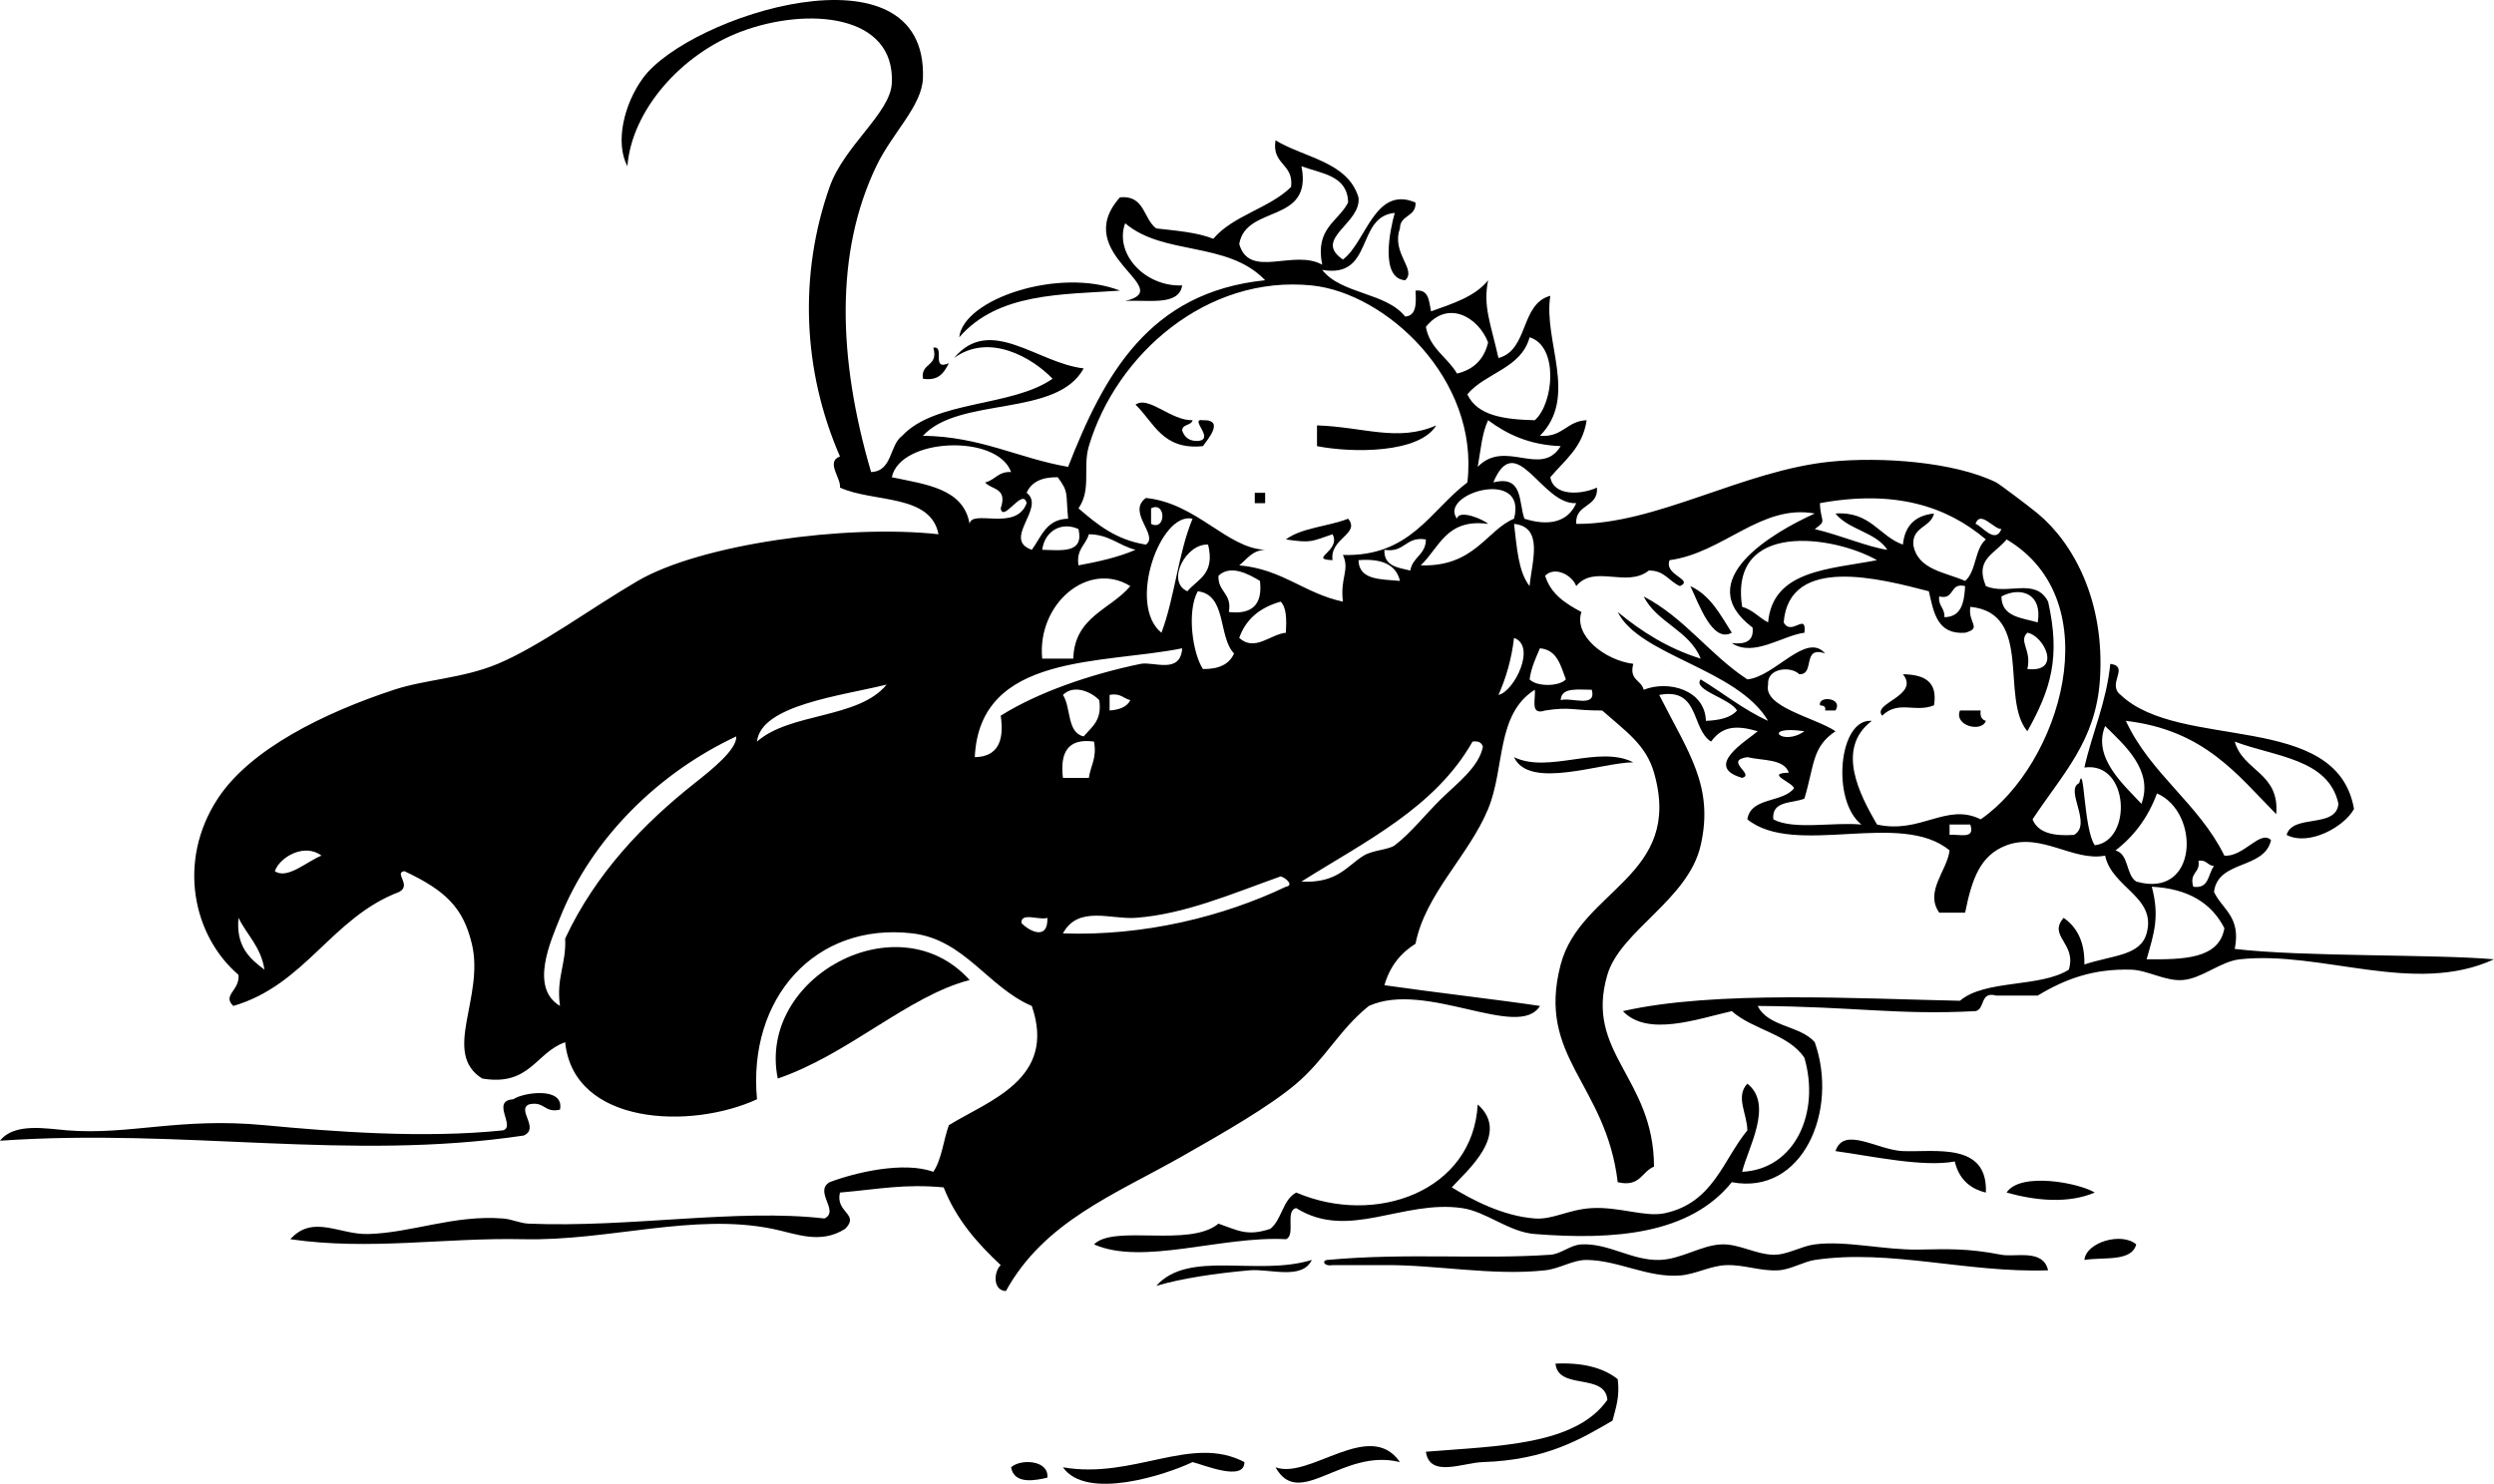 <?xml version="1.0" encoding="utf-8"?>
<!-- Generator: Adobe Illustrator 13.0.1, SVG Export Plug-In . SVG Version: 6.00 Build 14948)  -->
<!DOCTYPE svg PUBLIC "-//W3C//DTD SVG 1.1//EN" "http://www.w3.org/Graphics/SVG/1.1/DTD/svg11.dtd">
<svg version="1.1" id="sun_wind_cloak_xA0_Image_1_" xmlns:x="http://ns.adobe.com/Extensibility/1.0/" xmlns:i="http://ns.adobe.com/AdobeIllustrator/10.0/" xmlns:graph="http://ns.adobe.com/Graphs/1.0/"
	 xmlns="http://www.w3.org/2000/svg" xmlns:xlink="http://www.w3.org/1999/xlink" xmlns:a="http://ns.adobe.com/AdobeSVGViewerExtensions/3.0/"
	 x="0px" y="0px" width="480.043px" height="285.681px" viewBox="0 0 480.043 285.681" enable-background="new 0 0 480.043 285.681"
	 xml:space="preserve">
<g>
	<path fill-rule="evenodd" clip-rule="evenodd" d="M215.57,55.955c-11.186,0.794-23.423,0.352-30.938,8.982
		C185.431,57.537,203.947,51.394,215.57,55.955z"/>
	<path fill-rule="evenodd" clip-rule="evenodd" d="M179.642,66.933c2.392-0.396-0.554,4.546,2.994,2.994
		c-0.912,1.75-1.855,3.467-4.99,2.994C177.164,69.778,180.709,70.662,179.642,66.933z"/>
	<path fill-rule="evenodd" clip-rule="evenodd" d="M241.518,94.877c0.666,0,1.331,0,1.996,0c0,0.666,0,1.331,0,1.996
		c-0.665,0-1.33,0-1.996,0C241.518,96.208,241.518,95.543,241.518,94.877z"/>
	<path fill-rule="evenodd" clip-rule="evenodd" d="M325.351,112.842c3.879,1.776,5.788,5.523,7.984,8.982
		C329.583,123.877,326.992,116.219,325.351,112.842z"/>
	<path fill-rule="evenodd" clip-rule="evenodd" d="M350.301,135.796c-0.396-1.937,4.546-1.458,2.994,0.998c-0.665,0-1.33,0-1.996,0
		C351.483,135.945,350.911,135.853,350.301,135.796z"/>
	<path fill-rule="evenodd" clip-rule="evenodd" d="M377.249,136.794c1.33,0,2.661,0,3.991,0c-0.162,1.16,0.221,1.776,0.998,1.996
		C381.455,141.081,376.06,139.761,377.249,136.794z"/>
	<path fill-rule="evenodd" clip-rule="evenodd" d="M291.419,145.776c6.678,3.238,16.234-2.391,22.954,0.998
		C308.222,146.797,294.324,152.145,291.419,145.776z"/>
	<path fill-rule="evenodd" clip-rule="evenodd" d="M186.628,188.69c-11.832,3.063-23.376,14.359-36.926,18.963
		C145.732,188.145,172.885,173.397,186.628,188.69z"/>
	<path fill-rule="evenodd" clip-rule="evenodd" d="M107.785,213.641c-3.053,0.725-2.936-1.722-5.988-0.998
		c-2.371,1.063,2.139,4.597-0.998,5.988C67.14,223.651,35.504,217.165,0,219.629c2.759-3.537,8.978-2.309,12.974-1.996
		c12.03,0.94,21.635-2.543,37.924-0.998c13.2,1.252,30.64,2.588,45.909,0.998c2.533-0.71-2.414-5.697,1.996-5.988
		C100.604,210.343,108.709,209.128,107.785,213.641z"/>
	<path fill-rule="evenodd" clip-rule="evenodd" d="M382.238,229.609c-3.226-0.766-5.222-2.762-5.987-5.988
		c-6.041,1.147-15.876-1.014-22.955-1.996c1.61-4.889,8.061-0.194,12.975,0C372.384,221.866,382.651,219.842,382.238,229.609z"/>
	<path fill-rule="evenodd" clip-rule="evenodd" d="M403.197,229.609c-5.122,2.165-11.332,1.58-16.967,0
		C388.839,225.593,400.108,227.716,403.197,229.609z"/>
	<path fill-rule="evenodd" clip-rule="evenodd" d="M411.18,239.589c-0.904,3.42-6.258,2.392-9.979,2.994
		C401.506,239.187,408.355,237.154,411.18,239.589z"/>
	<path fill-rule="evenodd" clip-rule="evenodd" d="M394.214,244.579c-15.666,0.532-30.411-4.147-44.91-1.996
		c-2.106,0.312-4.69,1.872-6.986,1.996c-3.54,0.192-6.451-1.086-9.98-0.998c-3.077,0.077-5.921,1.769-8.981,1.996
		c-6.231,0.463-11.846-2.93-17.965-2.994c-2.643-0.027-5.163,1.689-7.984,1.996c-10.219,1.11-21.088-1.108-30.938-0.998
		c-3.327,0-6.654,0-9.98,0c-1.783,0.281-2.048-0.943-0.998-0.998c15.168-1.404,29.367-0.071,42.914-0.998
		c2.089-0.143,3.826-1.887,5.988-1.996c5.22-0.263,9.674,3.121,14.971,2.994c4.216-0.101,8.032-2.83,11.976-2.994
		c3.314-0.138,6.586,1.915,9.98,1.996c2.679,0.064,5.304-1.646,7.984-1.996c5.967-0.776,13.29,1.101,19.96,0.998
		c5.598-0.085,9.316-0.29,15.968,0.998C387.896,242.102,393.269,240.38,394.214,244.579z"/>
	<path fill-rule="evenodd" clip-rule="evenodd" d="M252.497,242.583c-1.872,3.929-8.076,1.656-11.976,1.996
		c-6.534,0.569-13.24,1.585-17.965,2.994C228.833,240.537,241.878,245.815,252.497,242.583z"/>
	<path fill-rule="evenodd" clip-rule="evenodd" d="M299.403,262.544c5.231-0.241,9.193,0.786,11.977,2.993
		c0.437,3.432-0.395,5.594-0.998,7.984c-5.938,3.452-12.688,7.596-24.95,7.984c-3.883,0.123-10.253,3.085-10.979-1.996
		c13.841-1.13,28.747-1.193,34.931-9.98C308.998,264.26,299.878,267.724,299.403,262.544z"/>
	<path fill-rule="evenodd" clip-rule="evenodd" d="M269.462,281.506c-11.085-2.783-19.327,9.281-23.952,0.998
		C252.048,284.938,263.656,273.062,269.462,281.506z"/>
	<path fill-rule="evenodd" clip-rule="evenodd" d="M239.523,281.506c0.01,3.853-7.902,0.49-9.98,0
		c-5.164,2.454-20.442,7.467-24.95,0.998C218.197,284.879,229.323,276.118,239.523,281.506z"/>
	<path fill-rule="evenodd" clip-rule="evenodd" d="M201.598,284.5c-2.06,0.468-6.396,1.465-6.986-1.996
		C196.385,280.849,201.925,281.056,201.598,284.5z"/>
	<path fill-rule="evenodd" clip-rule="evenodd" d="M403.197,162.742c7.293-0.843,6.651-16.18-1.996-14.97
		c1.523-6.793,4.215-12.419,4.989-19.96c3.843,0.552-0.768,3.859,1.996,5.988c11.431,10.859,41.627,2.952,44.911,21.956
		c-1.892,3.456-8.707,7.229-12.975,4.99c1.204-4.119,9.508-1.138,9.98-5.987c-1.916-8.729-12.254-9.038-19.96-11.977
		c1.588,5.73,8.681,5.957,7.983,13.972c-7.535-7.638-13.857-16.199-28.942-17.964c4.738,10.232,14.029,15.912,18.963,25.948
		c3.701,0.325,6.87-5.04,8.981-2.994c-1.266,5.721-10.212,3.76-10.978,9.98c1.585,3.404,5.245,4.734,3.992,10.978
		c13.11,1.554,38.267,0.984,49.9,1.996c-15.268,7.059-33.229-1.712-48.902,0c-3.754,0.41-7.213,3.669-10.979,3.992
		c-3.32,0.285-6.813-1.91-9.98-1.996c-7.17-0.193-12.559,1.715-17.964,4.99c-2.661,0-5.323,0-7.984,0
		c-3.203-0.875-2.069,2.588-3.992,2.994c-14.974,0.787-23.034-0.861-41.916-0.998c1.936,4.053,8.224,3.753,10.979,6.986
		c4.653,13.174-2.348,29.553-15.969,26.946c-8.095,10.048-22.592,11.189-37.924,9.979c-5.034-0.396-9.299-4.314-13.973-4.989
		c-11.526-1.664-21.873,6.317-31.937,0c-2.241,0.419-0.027,5.295-1.996,5.987c-12.386-0.665-27.571,5.133-36.926,0.998
		c3.846-3.89,18.35,0.668,23.953-3.992c3.792,1.321,5.533,2.477,9.979,0.998c2.23-1.762,2.367-5.616,4.99-6.985
		c15.26,6.535,34.017-0.231,34.931-16.967c6.434,5.706-2.231,12.874-4.99,15.969c3.902,2.388,9.817,5.525,15.969,5.987
		c3.512,0.265,6.452-1.738,10.978-1.995c5.249-0.298,10.268,1.771,13.973,0.998c9.391-1.962,11.267-10.255,15.968-15.969
		c-0.01-3.108-2.36-6.504,0-8.981c5.161,4.014-0.032,12.668-0.998,16.966c10.225-0.513,15.04-11.45,11.977-21.956
		c-3.054-4.598-9.932-5.372-13.973-8.982c-6.574,1.494-16.243,5.01-20.958,0c17.636-4.041,45.617-2.382,64.871-1.996
		c4.839-4.143,15.469-2.494,20.958-5.988c1.553-5.142-4.097-6.383-0.998-9.979c2.545,1.779,4.081,4.567,3.992,8.981
		c5.604-1.849,10.759-1.656,11.976-5.987c1.978-7.035-6.679-8.761-7.984-14.971c-6.102,1.189-12.282-4.489-18.962-1.996
		c-5.069,1.893-6.674,6.448-7.983,12.975c-1.664,0-3.327,0-4.99,0c-2.846-4.083,1.518-8.05,1.996-11.977
		c-9.336-7.85-29.769,1.409-38.923-5.988c0.657-4.332,6.822-3.157,8.982-5.987c-0.289-1.165-5.662-2.883-0.998-2.994
		c-0.94-2.72-5.035-2.284-7.984-2.994c-4.606,0.676,1.527,3.316-0.998,3.992c-7.639-2.195,1.007-7.224,2.994-8.982
		c-4.188-1.219-6.829-0.965-8.982,1.996c-3.87-2.451-2.146-10.495-9.979-8.982c5.648,11.159,10.57,17.576,7.983,28.942
		c-2.396,10.532-15.451,16.419-17.964,24.95c-4.431,15.042,8.937,19.714,8.982,36.927c-2.397,0.93-2.643,4.011-6.986,2.994
		c-2.281-19.116-15.693-23.991-10.979-41.917c3.8-14.441,23.684-16.986,17.965-36.926c-1.545-5.385-5.424-7.955-9.98-11.977
		c-5.691,0.024-6.031-0.769-10.979,0c-3.001,1.006-1.769-2.224-1.995-3.992c-7.495,4.753-5.693,14.996-8.982,22.954
		c-3.719,8.998-12.089,16.325-13.973,25.948c-2.868,1.789-4.952,4.363-5.987,7.984c9.698,1.396,23.058,2.932,29.939,3.992
		c-4.128,6.679-21.935-4.989-32.934,0c-5.665,4.548-8.379,10.218-13.973,14.971c-5.263,4.471-14.301,9.623-21.956,13.972
		c-12.945,7.354-26.524,12.513-33.933,25.948c-2.539-0.102-2.357-3.719-0.998-4.99c-4.462-4.188-8.54-8.759-10.979-14.97
		c-7.636-0.697-12.132,0.302-19.96,0.998c-0.946,3.864,3.89,4.109,0.998,6.985c-4.787,3.043-9.419,0.932-13.972,0
		c-15.231-3.116-31.567,2.364-47.905,1.996c-15.28-0.343-29.545,2.221-44.91,0c4.334-4.827,9.438-0.85,14.97-0.998
		c8.401-0.225,16.465-3.717,25.948-2.994c1.764,0.135,3.236,0.927,4.99,0.998c19.45,0.801,40.08-2.944,56.887-0.998
		c3.003-1.391-2.075-5.165,0.998-6.985c4.966-1.885,14.287-4.073,19.96-1.996c1.622-2.37,1.938-6.046,2.994-8.982
		c7.737-4.764,20.803-8.876,15.968-22.954c-8.405-3.57-12.951-12.794-22.954-13.972c-18.771-2.211-31.762,12.534-29.94,31.936
		c-12.681,5.86-35.298,5.053-36.926-10.978c-5.679,1.973-6.766,8.537-15.968,6.986c-7.861-4.938,0.494-15.593-1.996-25.949
		c-1.669-6.943-5.037-10.244-12.974-13.972c-2.095,0.278,1.446,2.666-0.998,3.992c-13.038,4.926-18.034,17.894-31.937,21.956
		c-2.199-2.107,1.281-2.949,0.998-5.988c-8.744-7.478-11.893-21.851-3.992-33.932c6.273-9.593,20.64-16.583,33.932-20.959
		c6.09-2.004,13.268-2.184,19.96-4.99c8.154-3.419,18.02-10.763,26.946-15.968c12.065-7.036,39.925-10.944,57.885-8.982
		c-1.498-7.817-12.572-6.058-18.962-8.982c0.275-1.749-2.81-4.979,0-5.988c-7.22-16.585-7.925-35.052-1.996-51.896
		c2.798-7.95,11.686-14.22,11.976-19.96c0.674-13.346-16.208-14.739-28.942-9.98c-11.704,4.374-21.12,15.27-21.956,25.948
		c-2.401-4.536-0.691-11.914,2.994-16.966c8.796-12.059,54.786-26.736,53.893,0c-0.18,5.37-5.881,10.493-8.982,16.966
		c-7.932,16.56-7.439,36.932-0.998,58.883c4.16-0.166,3.482-5.167,5.988-6.986c6.428-6.879,21.098-5.516,28.942-10.978
		c-3.824-4.007-12.177-8.95-18.962-3.992c6.977-8.354,16.003,0.99,24.95,1.996c-5.14,9.497-23.93,5.345-30.938,12.974
		c11.159,0.152,18.303,4.319,27.944,5.988c6.905-17.712,15.577-33.658,37.924-35.929c-7.21-7.591-19.564-4.662-26.946-10.978
		c-2.113,5.793,3.707,12.246,10.978,11.976c-0.631,4.027-6.604,2.71-10.978,2.994c10.244-2.398-10.833-8.936-0.998-19.96
		c4.795-0.471,4.48,4.169,6.986,5.988c3.883,0.442,7.895,0.755,10.979,1.996c3.803-4.514,10.784-5.849,14.97-9.98
		c0.561-4.553-3.763-4.222-2.994-8.982c5.589,3.394,13.866,4.098,15.969,10.979c0.625,5.062-8.898,7.967-2.994,11.976
		c4.485-3.325,6.088-14.322,13.972-10.978c0.16,2.821-2.998,2.324-2.994,4.99c-1.726,4.778,3.307,7.928,0.998,9.98
		c-4.88-0.345-2.925-9.76-1.995-12.974c-7.599,0.719-3.939,12.694-13.973,10.978c3.634,4.683,12.304,4.33,15.968,8.982
		c2.183-0.147,2.144-2.515,1.996-4.99c2.633-0.304,2.574,2.083,2.994,3.992c4.157-1.499,8.479-2.832,10.979-5.988
		c-1.003,4.999,0.451,8.166,1.996,14.97c5.812-1.507,4.178-10.459,9.979-11.976c-1.406,8.719,5.44,19.425-1.996,26.946
		c4.371,0.378,5.132-2.853,8.982-2.994c-0.747,5.241-4.255,7.721-6.986,10.979c0.649,3.708,5.935,3.375,8.982,1.996
		c0.275,3.935-4.267,3.052-3.992,6.986c15.388,0.12,32.074-10.273,48.902-11.976c9.744-0.986,23.827,0.006,31.937,3.992
		c0.541,0.266,6.121,4.446,7.984,5.988c6.856,5.673,12.966,16.847,11.976,31.937c-0.781,11.916-7.171,18.155-12.974,26.946
		c1.05,2.61,4.055,3.264,7.984,2.994c3.599-2.068-1.855-8.656,0.998-9.979C401.19,146.345,401.027,159.595,403.197,162.742z
		 M238.525,46.973c1.934,6.859,10.491,0.903,15.968,3.992c-1.418-7.074,3.076-8.234,4.99-11.976
		c-0.096-5.228-5.105-5.541-8.982-6.986C252.749,43.232,239.844,39.311,238.525,46.973z M221.558,97.872c0,0.998,0,1.996,0,2.994
		C224.469,102.333,224.469,96.404,221.558,97.872z M282.437,92.882c2.362-19.896-15.689-36.472-29.94-37.925
		c-20.212-2.061-37.635,13.254-42.915,30.938c-1.22,4.086,0.546,8.351-1.996,11.976c3.561,3.092,7.232,6.075,12.974,6.986
		c2.567-1.793-3.748-6.227,0-8.982c9.792,0.993,15.599,9.694,22.954,9.98c-2.55,0.112-3.493,1.83-4.989,2.994
		c8.268,0.714,12.543,5.421,19.96,6.986c-0.585-4.637,1.364-6.025,0-8.982C271.482,107.209,275.245,98.33,282.437,92.882z
		 M271.458,109.848c0.399-2.595,2.979-3.01,2.994-5.988c-3.972-0.646-4.012,2.641-7.983,1.996
		C266.326,108.993,269.028,109.284,271.458,109.848z M261.479,107.852c0.104,3.889,4.334,3.65,7.983,3.992
		C268.708,108.605,265.814,107.509,261.479,107.852z M274.453,62.941c0.761,4.229,4.163,5.816,5.988,8.982
		c3.227-0.766,5.223-2.762,5.988-5.988C284.546,61.035,278.655,57.643,274.453,62.941z M282.437,75.916
		c1.871,4.117,7.113,4.862,12.975,4.99c3.645-3.19,4.651-14.244-0.998-15.968C292.8,70.976,285.917,71.744,282.437,75.916z
		 M284.433,89.888c5.279-5.482,12.188,2.171,15.968-3.992c-6.085-0.236-10.343-2.298-13.972-4.99
		C285.249,83.384,284.984,86.779,284.433,89.888z M197.606,96.874c-0.696-3.135-4.543,3.884-4.99,0.998
		c1.369-4.03-1.79-3.534-2.994-4.99c1.9-0.428,2.507-2.15,4.99-1.996c-2.61-7.372-21.354-6.635-22.954,0.998
		c6.589,1.395,13.806,2.163,14.97,8.982C187.021,97.936,195.583,102.434,197.606,96.874z M205.59,99.868
		c-0.481-5.053,0.171-5.034-1.996-7.984c-3.043-0.049-5.082,0.906-5.988,2.994c3.778,2.865-4.827,8.961,0.998,10.978
		C200.438,103.365,201.357,99.959,205.59,99.868z M200.6,105.855c3.74,0.081,8.075,0.757,6.986-3.992
		C204.491,100.437,201.134,102.031,200.6,105.855z M287.427,92.882c5.79-1.466,4.849,3.8,5.988,6.986
		c4.462,1.435,8.333,0.799,9.979-2.994C296.728,97.291,291.822,82.439,287.427,92.882z M280.441,99.868
		c0.355-1.863,5.086,0.122,5.988,0.998c-8.07-1.084-9.37,4.603-12.975,7.984c10.344,0.34,12.654-6.764,17.965-8.982
		C294.064,89.95,276.813,95.03,280.441,99.868z M368.266,104.858c0.813,4.841,6.038,5.272,9.98,6.986
		c2.176-1.816,1.815-6.168,3.991-7.984c-7.601-6.47-17.671-9.603-31.937-6.986c0.08,3.718,1.496,3.222-0.997,4.99
		c5.146,1.243,10.297,3.482,13.972,3.992c-2.225-3.431-7.479-3.832-9.98-6.986c6.768-0.447,8.319,4.322,12.975,5.988
		c0.361-3.631,2.357-5.627,5.988-5.988C371.637,101.575,368.088,101.354,368.266,104.858z M349.304,98.87
		c-10.312-1.889-17.607,7.597-27.944,8.982c-1.148,2.927,4.786,3.707,1.996,4.99c-2.107-0.887-2.95-3.038-5.988-2.994
		c-4.305,3.397-10.513-1.247-13.973,2.994c-0.802-2.117-4.108-3.892-5.988-1.996c1.094,3.563,3.947,5.368,6.986,6.986
		c-1.531,4.51,4.45,9.29,9.98,9.98c-0.855,3.184,1.57,3.086,1.996,4.99c4.892-1.923,11.835,0.118,11.976,5.988
		c2.557-0.105,4.758-0.565,5.988-1.996c-1.353-2.35-8.626-3.958-6.986-5.988c4.346,2.64,8.167,5.805,12.975,7.984
		c-5.919-10.053-24.749-12.505-28.942-20.958c4.563,3.753,9.632,7.001,15.968,8.982c-2.177-5.474-8.41-6.893-10.978-11.976
		c7.877,4.099,12.72,11.232,19.96,15.968c5.325-0.519,11.327-9.238,14.97-4.99c-4.568-1.575-1.845,4.143-4.989,3.992
		c-1.617-1.632-6.268-1.203-5.988,1.996c-0.995,4.345,8.966,6.319,12.974,8.982c-4.539,3.044-4.026,6.412-5.987,12.975
		c-2.353,0.974-6.331,0.322-5.988,3.991c3.89,2.099,11.477,0.5,16.966,0.998c-5.828-4.559-4.41-20.513,1.996-19.96
		c-7.038,5.353-2.3,14.252,0.998,19.96c8.414,1.88,13.384-4.288,19.96-0.998c15.244-10.539,25.025-42.003,4.99-53.892
		c-2.473,2.967-6.133,3.814-3.992,8.982c4.177,1.812,9.555-1.728,11.977,2.994c2.429,10.77,0.503,16.917-3.992,24.95
		c-5.318-6.304,1.233-22.743-10.979-23.952c-0.503,3.135,2.353,4.078-0.997,4.99c-5.39,0.399-6.058-3.923-6.986-7.984
		c-9.214-2.386-26.881-7.098-27.944,5.988c1.482,2.779,4.459-2.109,3.992,1.996c-4.172,0.517-9.802,4.796-13.973,1.996
		c2.61,0.281,4.293-0.364,3.992-2.994C325.328,111.805,341.168,102.537,349.304,98.87z M385.232,114.838
		c0.029,3.963,3.885,4.1,6.986,4.99C393.162,114.336,388.999,112.848,385.232,114.838z M335.332,116.834
		c2.076,0.585,3.226,2.097,4.99,2.994c0.903-10.075,11.751-10.205,20.958-11.977C352.901,103.082,332.734,100.178,335.332,116.834z
		 M228.544,113.84c1.969-2.356,5.385-3.265,3.992-8.982C228.321,104.571,224.35,111.973,228.544,113.84z M229.542,99.868
		c-6.222-1.429-12.629,16.601-5.988,21.956C226.102,115.057,226.804,106.444,229.542,99.868z M385.232,101.864
		c-1.493,0.019-4.082-3.708-4.99-0.998C381.423,101.159,384.012,104.885,385.232,101.864z M294.414,112.842
		c0.418-4.641,2.804-11.374-2.994-11.976C291.969,105.306,292.208,110.058,294.414,112.842z M207.586,108.85
		c3.938-0.72,7.728-1.587,10.978-2.994c-3.195-0.796-5.036-2.948-8.982-2.994C209.007,104.948,207.108,105.71,207.586,108.85z
		 M234.533,110.846c-0.164,3.158,2.652,3.336,1.996,6.986c4.52,0.528,6.516-1.468,5.987-5.988
		C240.568,110.675,236.931,108.565,234.533,110.846z M200.6,126.814c1.996,0,3.992,0,5.988,0c0.215-8.102,7.193-9.44,10.978-13.972
		C209.477,107.868,199.582,116.246,200.6,126.814z M373.256,114.838c-0.224,1.887,1.124,2.202,0.998,3.992
		c3.291-0.036,3.814-2.838,3.992-5.988C375.174,112.099,376.328,115.581,373.256,114.838z M231.539,128.81
		c3.042,0.048,5.081-0.907,5.988-2.994c-3.106-3.214-1.337-11.305-6.986-11.976C228.401,117.771,229.555,125.801,231.539,128.81z
		 M238.525,122.822c3.013,2.72,5.945-0.691,8.981-0.998c0.132-2.46,0.151-4.808-0.998-5.988
		C242.612,116.929,239.819,119.126,238.525,122.822z M390.222,128.81c6.81,0.736,3.138-6.481,0-6.986
		C388.459,123.494,391.109,125.168,390.222,128.81z M288.425,133.8c3.03-0.661,7.361-9.436,2.994-10.978
		C290.936,126.996,289.85,130.568,288.425,133.8z M187.626,145.776c4.259-0.066,5.746-2.903,4.99-7.984
		c7.141-4.473,17.089-7.935,26.946-9.98c2.407-0.5,7.666,2.083,7.984-2.994C212.255,127.936,188.552,125.648,187.626,145.776z
		 M294.414,130.806c1.331,1.424,5.654,1.424,6.985,0c-1.01-2.65-1.641-5.678-4.99-5.988
		C295.613,126.683,294.742,128.473,294.414,130.806z M145.709,142.782c6.345-5.631,19.587-4.365,24.95-10.978
		C161.939,133.97,146.452,135.736,145.709,142.782z M204.592,133.8c1.588,2.404,0.729,7.255,3.992,7.984
		c1.523-1.803,3.597-3.057,2.994-6.986C210.168,133.289,206.731,131.646,204.592,133.8z M300.401,134.798
		c2.058-0.604,6.934,1.611,5.988-1.996C303.743,132.817,300.513,132.248,300.401,134.798z M213.574,136.794
		c1.859-0.137,3.335-0.656,3.992-1.996c-1.35-0.313-1.906-1.42-3.992-0.998C213.574,134.798,213.574,135.796,213.574,136.794z
		 M412.178,154.759c2.419-6.449-3.387-11.412-6.986-14.971C402.681,145.896,408.895,151.19,412.178,154.759z M347.308,140.786
		C338.778,139.563,343.057,143.842,347.308,140.786L347.308,140.786z M107.785,176.715c-1.78,4.462-5.893,13.439,0,16.966
		c-0.761-5.418,1.231-8.083,0.998-12.975c5.834-12.539,15.176-22.213,24.95-29.939c3.233-2.556,8.137-6.467,7.984-8.982
		C126.767,148.772,113.894,161.396,107.785,176.715z M204.592,149.769c1.663,0,3.327,0,4.99,0c0.318-2.344,1.577-3.746,0.998-6.986
		C205.557,142.083,204.001,144.853,204.592,149.769z M250.5,169.729c6.939,0.391,8.802-3.065,11.977-4.99
		c1.824-1.105,4.809-1.11,5.988-1.996c2.985-2.241,5.99-6.059,8.981-8.981c2.984-2.918,7.215-6.073,7.984-9.98
		c-0.221-0.778-0.836-1.161-1.996-0.998C276.208,155.515,262.748,162.015,250.5,169.729z M407.188,163.74
		c2.622,0.705,1.97,4.684,3.992,5.988c11.944,3.438,12.386-13.341,3.992-16.966C413.474,157.385,410.761,160.992,407.188,163.74z
		 M375.252,160.746c1.769-0.228,4.997,1.006,3.991-1.996c-1.33,0-2.661,0-3.991,0C375.252,159.416,375.252,160.081,375.252,160.746z
		 M52.895,167.732c2.392,1.663,6.215-1.911,8.982-2.994C58.699,162.29,53.915,164.903,52.895,167.732z M422.159,170.727
		c3.128,0.467,2.813-2.51,3.992-3.992c-1.276-0.055-1.383-1.279-2.994-0.998C423.565,168.141,421.333,167.905,422.159,170.727z
		 M218.564,176.715c-4.725,0.345-11.045-2.449-13.972,2.994c15.6,0.553,30.835-3.232,42.914-8.982
		c1.532-0.239,0.146-1.644-0.998-1.996C236.93,172.147,228.006,176.025,218.564,176.715z M413.176,184.698
		c7.029,0.043,13.959-0.013,14.971-5.987c-2.467-4.853-7.003-7.636-13.973-7.984C415.721,176.496,414.595,179.718,413.176,184.698z
		 M50.898,186.694c-0.641-4.35-3.344-6.636-4.99-9.979C45.388,182.225,48.047,184.556,50.898,186.694z M201.598,176.715
		c-1.45,0.546-5.158-1.167-4.99,0.998C198.087,179.29,201.766,181.176,201.598,176.715z"/>
	<path fill-rule="evenodd" clip-rule="evenodd" d="M231.539,80.905c4.442-0.152,0.597,4.047,0,4.99
		c-7.797,0.811-9.406-4.566-12.974-7.984c2.518-1.801,6.823,3.119,10.978,2.994c-0.247,1.084-1.984,0.677-1.996,1.996
		c0.436,1.228,1.277,2.05,2.994,1.996C234.04,84.626,228.738,80.478,231.539,80.905z"/>
	<path fill-rule="evenodd" clip-rule="evenodd" d="M256.489,102.862c-4.098,1.368-3.995,1.744-8.982,0.998
		c3.044-2.279,8.162-2.483,11.977-3.992c2.437,2.936-3.613,3.776-2.994,7.984C251.708,107.665,258.203,106.116,256.489,102.862z"/>
	<path fill-rule="evenodd" clip-rule="evenodd" d="M320.362,127.812C315.693,124.59,327.845,132.977,320.362,127.812
		L320.362,127.812z"/>
	<path fill-rule="evenodd" clip-rule="evenodd" d="M366.27,129.808c3.903,0.088,6.763,1.221,5.988,5.988
		c-3.644,1.481-6.839-1.042-9.98,1.996C360.249,135.384,369.615,133.951,366.27,129.808z"/>
	<path fill-rule="evenodd" clip-rule="evenodd" d="M253.495,81.903c8.949,0.292,15.559,3.25,22.954,0
		c-3.281,5.396-16.119,5.338-22.954,3.992C253.495,84.565,253.495,83.234,253.495,81.903z"/>
</g>
</svg>
